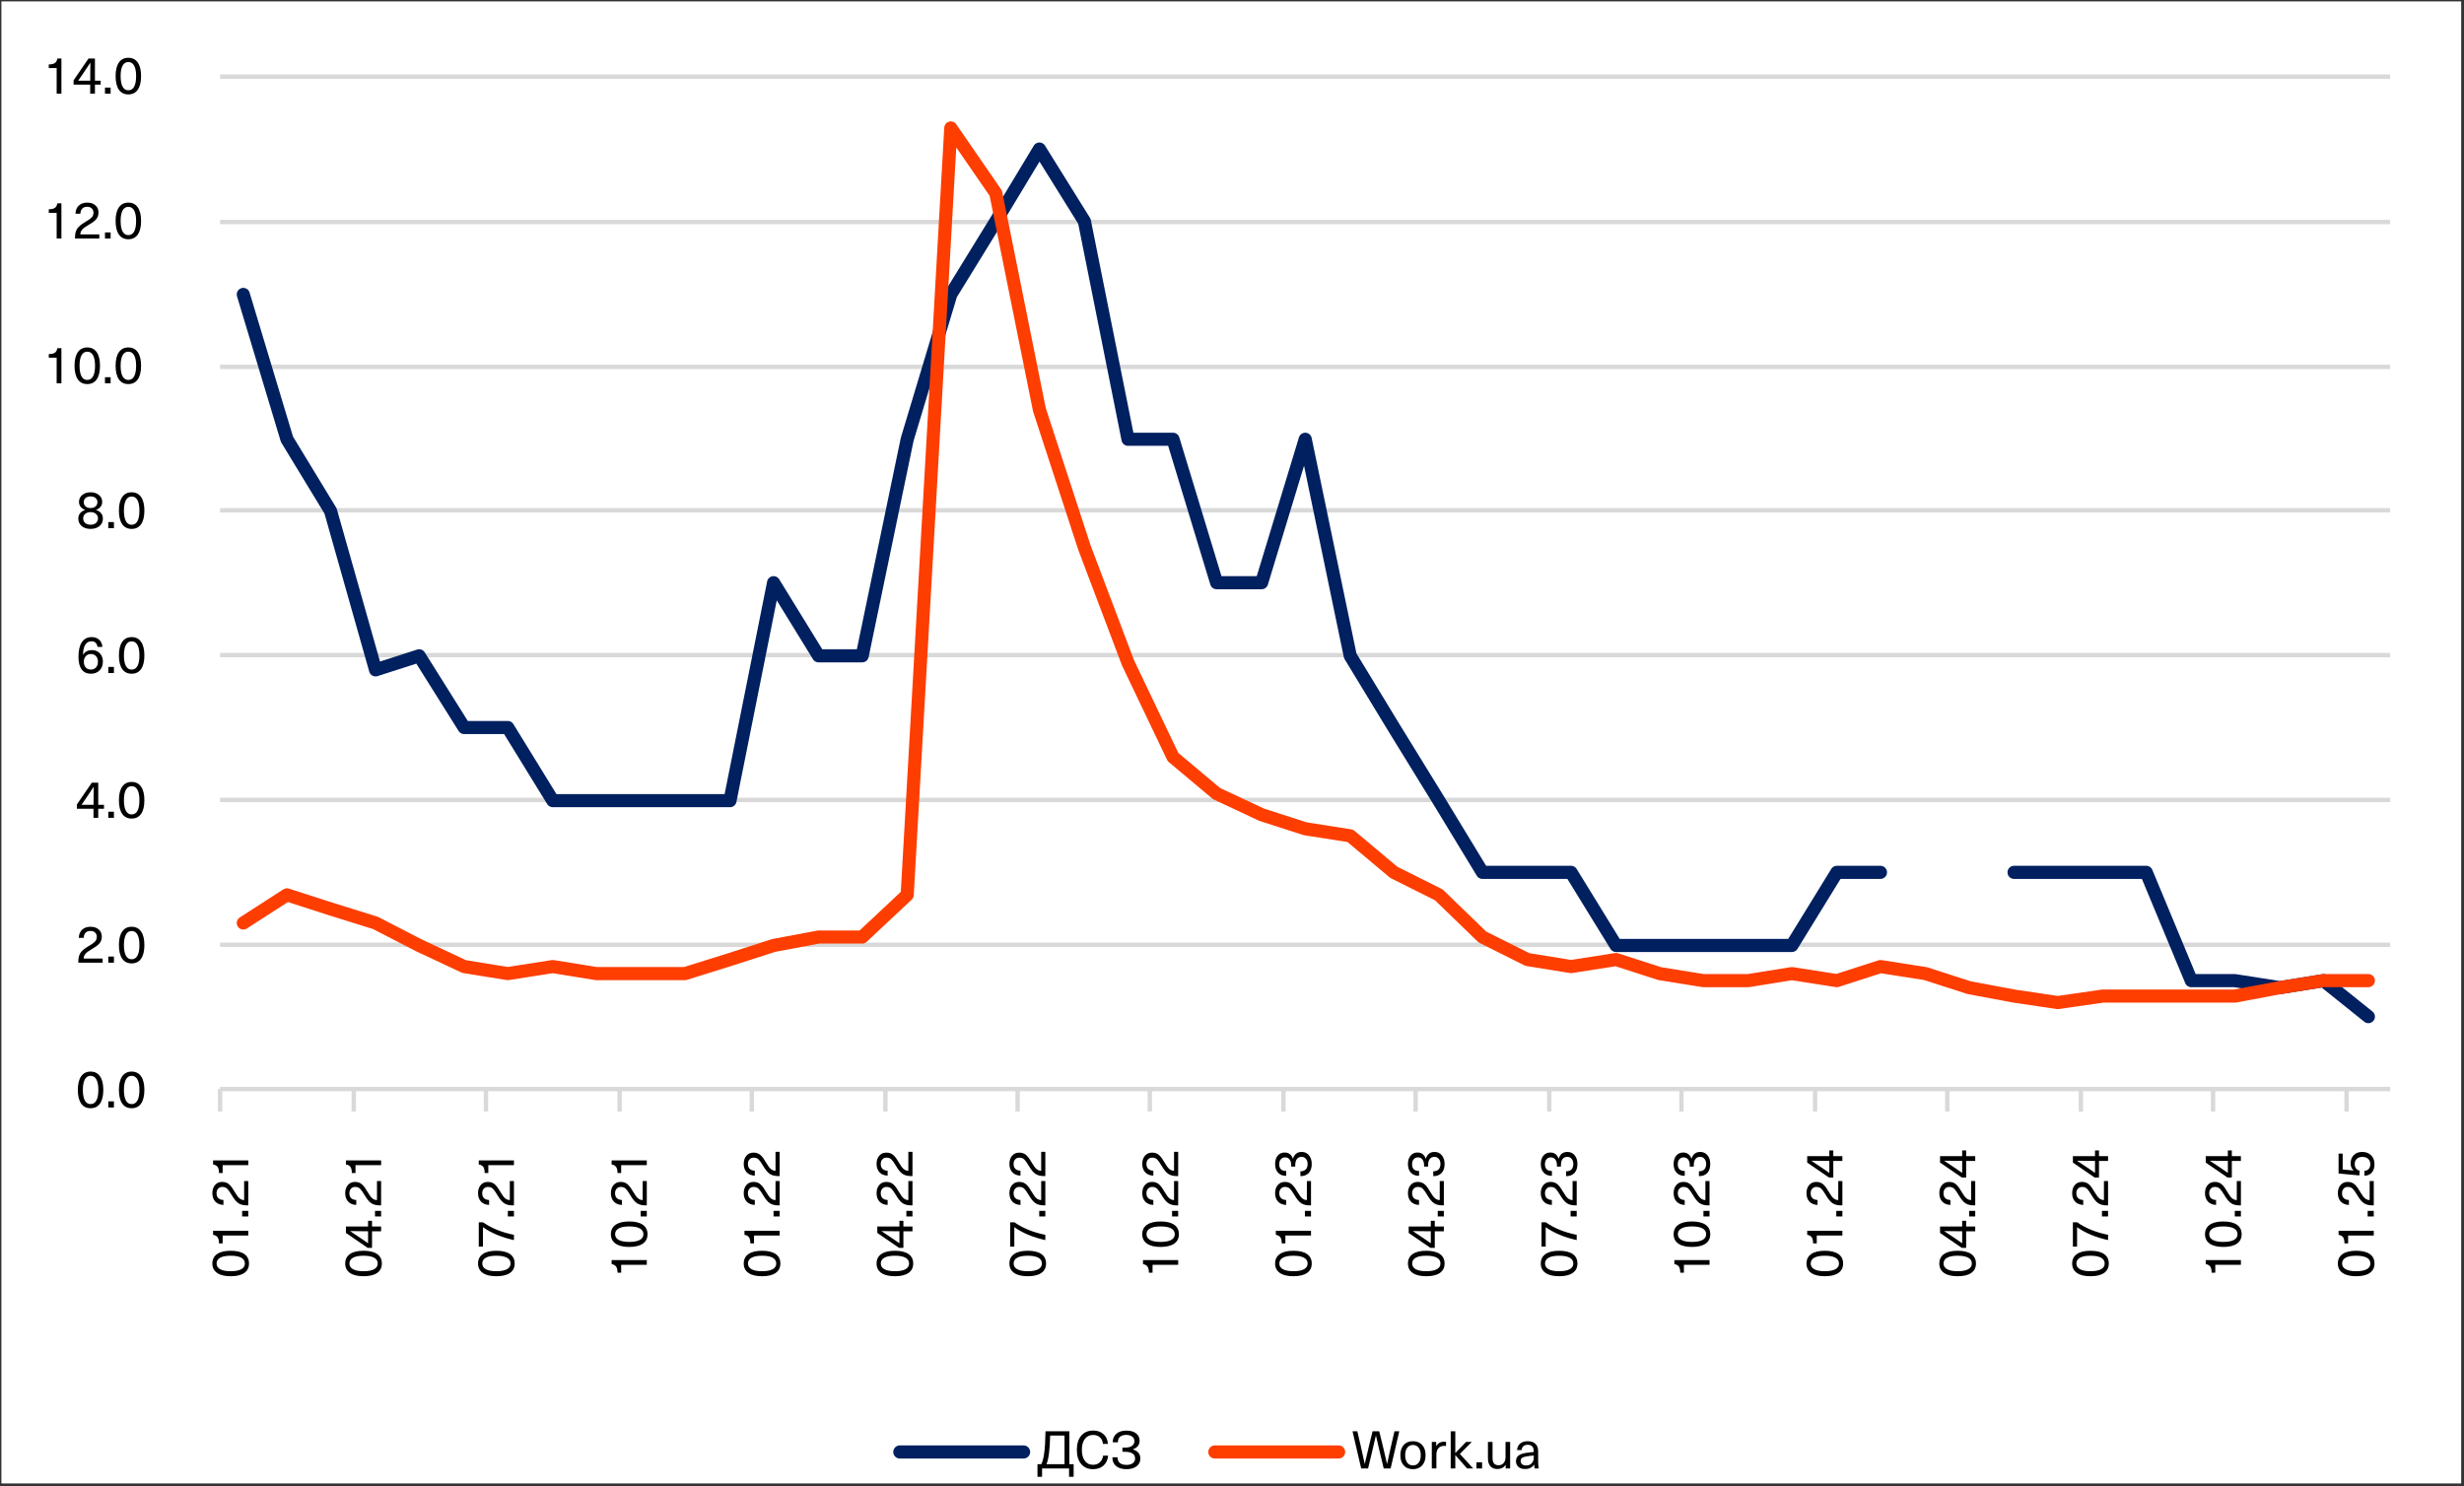 <svg width="1936" height="1168" viewBox="0 0 1936 1168" fill="none" xmlns="http://www.w3.org/2000/svg">
<rect x="0" y="0" width="1936" height="1168" fill="#333333" stroke="none"/>
<g clip-path="url(#clip0_10390_1857)">
<mask id="mask0_10390_1857" style="mask-type:luminance" maskUnits="userSpaceOnUse" x="0" y="0" width="1936" height="1168">
<path d="M1936 0H0V1168H1936V0Z" fill="white"/>
</mask>
<g mask="url(#mask0_10390_1857)">
<path d="M1933.79 1.105H1.105V1165.79H1933.79V1.105Z" fill="white"/>
<path d="M172.937 742.459H1877.99M172.937 628.642H1877.99M172.937 514.826H1877.99M172.937 401.009H1877.99M172.937 288.298H1877.99M172.937 174.482H1877.99M172.937 60.223H1877.99" stroke="#D9D9D9" stroke-width="3.438" stroke-miterlimit="10" stroke-linejoin="round"/>
<path d="M172.937 855.832H1877.99" stroke="#D9D9D9" stroke-width="3.438" stroke-miterlimit="10" stroke-linejoin="round"/>
<path d="M172.937 855.832V873.512M277.958 855.832V873.512M381.841 855.832V873.512M486.818 855.832V873.512M590.69 855.832V873.512M695.679 855.832V873.512M799.551 855.832V873.512M903.423 855.832V873.512M1008.41 855.832V873.512M1112.28 855.832V873.512M1217.26 855.832V873.512M1321.13 855.832V873.512M1426.12 855.832V873.512M1529.99 855.832V873.512M1634.97 855.832V873.512M1738.85 855.832V873.512M1843.73 855.832V873.512" stroke="#D9D9D9" stroke-width="3.438" stroke-miterlimit="10" stroke-linejoin="round"/>
<path d="M191.169 231.392L225.469 345.208L259.725 401.564L295.085 526.431L329.341 515.38L364.713 571.736H398.969L434.329 629.197H468.585H503.946H538.201H573.562L607.818 457.92L643.179 515.38H677.445L712.806 345.208L747.062 231.392L782.423 173.931L816.678 117.133L852.039 173.931L886.295 345.208H921.655L955.911 457.92H991.272L1025.54 345.208L1060.9 515.38L1095.16 571.736L1130.52 629.197L1164.77 685.553H1200.13H1234.39L1269.75 743.013H1304H1338.26H1373.63H1407.89L1443.25 685.553H1477.5M1582.48 685.553H1616.74H1652.1H1686.35L1721.73 770.639H1755.98L1791.34 776.164L1825.6 770.639L1860.86 798.927" stroke="#002060" stroke-width="10.312" stroke-miterlimit="10" stroke-linecap="round" stroke-linejoin="round"/>
<path d="M191.169 725.334L225.469 703.234L259.725 714.284L295.085 725.334L329.341 743.014L364.713 759.589L398.969 765.115L434.329 759.589L468.585 765.115H503.946H538.201L573.562 754.064L607.818 743.014L643.179 736.384H677.445L712.806 703.234L747.062 100.559L782.423 151.832L816.678 322.004L852.039 430.295L886.295 520.906L921.655 594.942L955.911 623.673L991.272 640.248L1025.54 651.298L1060.9 656.823L1095.16 685.554L1130.52 703.234L1164.77 736.384L1200.13 754.064L1234.39 759.589L1269.75 754.064L1304 765.115L1338.26 770.64H1373.63L1407.89 765.115L1443.25 770.64L1477.5 759.589L1512.86 765.115L1547.12 776.165L1582.48 782.795L1616.74 787.877L1652.1 782.795H1686.35H1721.73H1755.98L1791.34 776.165L1825.6 770.64H1860.86" stroke="#FE3D00" stroke-width="10.312" stroke-miterlimit="10" stroke-linecap="round" stroke-linejoin="round"/>
<path d="M63.749 845.863C65.471 843.376 67.945 842.132 71.17 842.132C74.396 842.132 76.869 843.376 78.591 845.863C80.313 848.323 81.174 851.876 81.174 856.523C81.174 861.17 80.313 864.737 78.591 867.224C76.869 869.684 74.396 870.914 71.17 870.914C67.945 870.914 65.471 869.684 63.749 867.224C62.027 864.737 61.166 861.17 61.166 856.523C61.166 851.876 62.027 848.323 63.749 845.863ZM71.17 845.453C69.202 845.453 67.699 846.396 66.66 848.282C65.622 850.168 65.102 852.915 65.102 856.523C65.102 860.158 65.622 862.933 66.66 864.846C67.699 866.732 69.202 867.675 71.17 867.675C73.166 867.675 74.683 866.732 75.721 864.846C76.76 862.933 77.279 860.158 77.279 856.523C77.279 852.915 76.76 850.168 75.721 848.282C74.683 846.396 73.166 845.453 71.17 845.453ZM89.519 865.543V870.34H85.091V865.543H89.519ZM96.021 845.863C97.743 843.376 100.217 842.132 103.442 842.132C106.667 842.132 109.141 843.376 110.863 845.863C112.585 848.323 113.446 851.876 113.446 856.523C113.446 861.17 112.585 864.737 110.863 867.224C109.141 869.684 106.667 870.914 103.442 870.914C100.217 870.914 97.743 869.684 96.021 867.224C94.299 864.737 93.438 861.17 93.438 856.523C93.438 851.876 94.299 848.323 96.021 845.863ZM103.442 845.453C101.474 845.453 99.971 846.396 98.932 848.282C97.893 850.168 97.374 852.915 97.374 856.523C97.374 860.158 97.893 862.933 98.932 864.846C99.971 866.732 101.474 867.675 103.442 867.675C105.437 867.675 106.954 866.732 107.993 864.846C109.032 862.933 109.551 860.158 109.551 856.523C109.551 852.915 109.032 850.168 107.993 848.282C106.954 846.396 105.437 845.453 103.442 845.453Z" fill="black"/>
<path d="M71.17 728.315C73.822 728.315 75.954 729.026 77.566 730.447C79.179 731.841 79.985 733.7 79.985 736.023C79.985 737.199 79.808 738.251 79.452 739.18C79.124 740.11 78.578 740.971 77.812 741.763C77.047 742.529 76.268 743.198 75.475 743.772C74.71 744.319 73.685 744.961 72.4 745.699C69.749 747.23 67.972 748.542 67.07 749.635C66.196 750.701 65.745 751.918 65.717 753.284H80.641V756.523H61.576C61.549 756.332 61.535 756.059 61.535 755.703C61.535 752.943 62.068 750.701 63.134 748.979C64.228 747.23 66.414 745.399 69.694 743.485C72.072 742.091 73.726 740.916 74.655 739.959C75.585 738.975 76.049 737.691 76.049 736.105C76.049 734.766 75.598 733.686 74.696 732.866C73.822 732.019 72.633 731.595 71.129 731.595C67.767 731.595 65.977 733.399 65.758 737.007H61.904C62.014 734.274 62.888 732.142 64.528 730.611C66.196 729.081 68.41 728.315 71.17 728.315ZM89.519 751.726V756.523H85.091V751.726H89.519ZM96.021 732.046C97.743 729.559 100.217 728.315 103.442 728.315C106.667 728.315 109.141 729.559 110.863 732.046C112.585 734.506 113.446 738.06 113.446 742.706C113.446 747.353 112.585 750.92 110.863 753.407C109.141 755.867 106.667 757.097 103.442 757.097C100.217 757.097 97.743 755.867 96.021 753.407C94.299 750.92 93.438 747.353 93.438 742.706C93.438 738.06 94.299 734.506 96.021 732.046ZM103.442 731.636C101.474 731.636 99.971 732.579 98.932 734.465C97.893 736.351 97.374 739.098 97.374 742.706C97.374 746.342 97.893 749.116 98.932 751.029C99.971 752.915 101.474 753.858 103.442 753.858C105.437 753.858 106.954 752.915 107.993 751.029C109.032 749.116 109.551 746.342 109.551 742.706C109.551 739.098 109.032 736.351 107.993 734.465C106.954 732.579 105.437 731.636 103.442 731.636Z" fill="black"/>
<path d="M81.707 632.457V635.573H77.197V642.707H73.466V635.573H60.428V632.17L72.154 615.073H77.197V632.457H81.707ZM67.193 627.906L64.036 632.457H73.507V628.685C73.507 625.268 73.548 621.838 73.63 618.394H73.548C71.608 621.401 69.489 624.571 67.193 627.906ZM89.519 637.91V642.707H85.091V637.91H89.519ZM96.021 618.23C97.743 615.743 100.217 614.499 103.442 614.499C106.667 614.499 109.141 615.743 110.863 618.23C112.585 620.69 113.446 624.243 113.446 628.89C113.446 633.537 112.585 637.104 110.863 639.591C109.141 642.051 106.667 643.281 103.442 643.281C100.217 643.281 97.743 642.051 96.021 639.591C94.299 637.104 93.438 633.537 93.438 628.89C93.438 624.243 94.299 620.69 96.021 618.23ZM103.442 617.82C101.474 617.82 99.971 618.763 98.932 620.649C97.893 622.535 97.374 625.282 97.374 628.89C97.374 632.525 97.893 635.3 98.932 637.213C99.971 639.099 101.474 640.042 103.442 640.042C105.437 640.042 106.954 639.099 107.993 637.213C109.032 635.3 109.551 632.525 109.551 628.89C109.551 625.282 109.032 622.535 107.993 620.649C106.954 618.763 105.437 617.82 103.442 617.82Z" fill="black"/>
<path d="M71.949 500.683C74.409 500.683 76.391 501.366 77.894 502.733C79.398 504.072 80.259 505.944 80.477 508.35H76.623C76.131 505.425 74.532 503.963 71.826 503.963C69.831 503.963 68.246 504.824 67.07 506.546C65.922 508.268 65.307 510.892 65.225 514.418H65.307C66.92 512.067 69.189 510.892 72.113 510.892C74.71 510.892 76.815 511.725 78.427 513.393C80.04 515.06 80.846 517.247 80.846 519.953C80.846 522.795 79.972 525.091 78.222 526.841C76.5 528.59 74.232 529.465 71.416 529.465C68.246 529.465 65.827 528.344 64.159 526.103C62.492 523.861 61.658 520.54 61.658 516.14C61.658 511.138 62.547 507.311 64.323 504.66C66.127 502.008 68.669 500.683 71.949 500.683ZM75.434 515.648C74.45 514.527 73.125 513.967 71.457 513.967C69.79 513.967 68.437 514.541 67.398 515.689C66.387 516.809 65.881 518.258 65.881 520.035C65.881 521.921 66.373 523.424 67.357 524.545C68.369 525.638 69.722 526.185 71.416 526.185C73.084 526.185 74.423 525.624 75.434 524.504C76.446 523.383 76.951 521.893 76.951 520.035C76.951 518.231 76.446 516.768 75.434 515.648ZM89.519 524.094V528.891H85.091V524.094H89.519ZM96.021 504.414C97.743 501.926 100.217 500.683 103.442 500.683C106.667 500.683 109.141 501.926 110.863 504.414C112.585 506.874 113.446 510.427 113.446 515.074C113.446 519.72 112.585 523.287 110.863 525.775C109.141 528.235 106.667 529.465 103.442 529.465C100.217 529.465 97.743 528.235 96.021 525.775C94.299 523.287 93.438 519.72 93.438 515.074C93.438 510.427 94.299 506.874 96.021 504.414ZM103.442 504.004C101.474 504.004 99.971 504.947 98.932 506.833C97.893 508.719 97.374 511.466 97.374 515.074C97.374 518.709 97.893 521.483 98.932 523.397C99.971 525.283 101.474 526.226 103.442 526.226C105.437 526.226 106.954 525.283 107.993 523.397C109.032 521.483 109.551 518.709 109.551 515.074C109.551 511.466 109.032 508.719 107.993 506.833C106.954 504.947 105.437 504.004 103.442 504.004Z" fill="black"/>
<path d="M71.17 386.866C73.849 386.866 76.036 387.577 77.73 388.998C79.452 390.392 80.313 392.21 80.313 394.451C80.313 395.927 79.876 397.198 79.001 398.264C78.154 399.33 76.979 400.15 75.475 400.724V400.806C77.197 401.326 78.523 402.173 79.452 403.348C80.382 404.496 80.846 405.918 80.846 407.612C80.846 410.018 79.944 411.958 78.14 413.434C76.364 414.91 74.04 415.648 71.17 415.648C68.3 415.648 65.977 414.91 64.2 413.434C62.424 411.958 61.535 410.018 61.535 407.612C61.535 405.918 62 404.496 62.929 403.348C63.859 402.173 65.171 401.326 66.865 400.806V400.724C65.362 400.15 64.187 399.33 63.339 398.264C62.492 397.171 62.068 395.9 62.068 394.451C62.068 392.21 62.916 390.392 64.61 388.998C66.332 387.577 68.519 386.866 71.17 386.866ZM75.352 403.84C74.286 402.911 72.892 402.446 71.17 402.446C69.448 402.446 68.041 402.911 66.947 403.84C65.881 404.742 65.348 405.918 65.348 407.366C65.348 408.87 65.881 410.086 66.947 411.015C68.013 411.917 69.421 412.368 71.17 412.368C72.92 412.368 74.327 411.917 75.393 411.015C76.459 410.086 76.992 408.87 76.992 407.366C76.992 405.918 76.446 404.742 75.352 403.84ZM75.065 391.335C74.081 390.515 72.783 390.105 71.17 390.105C69.558 390.105 68.259 390.515 67.275 391.335C66.291 392.155 65.799 393.235 65.799 394.574C65.799 395.996 66.278 397.13 67.234 397.977C68.218 398.825 69.53 399.248 71.17 399.248C72.81 399.248 74.109 398.825 75.065 397.977C76.049 397.13 76.541 395.996 76.541 394.574C76.541 393.235 76.049 392.155 75.065 391.335ZM89.519 410.277V415.074H85.091V410.277H89.519ZM96.021 390.597C97.743 388.11 100.217 386.866 103.442 386.866C106.667 386.866 109.141 388.11 110.863 390.597C112.585 393.057 113.446 396.611 113.446 401.257C113.446 405.904 112.585 409.471 110.863 411.958C109.141 414.418 106.667 415.648 103.442 415.648C100.217 415.648 97.743 414.418 96.021 411.958C94.299 409.471 93.438 405.904 93.438 401.257C93.438 396.611 94.299 393.057 96.021 390.597ZM103.442 390.187C101.474 390.187 99.971 391.13 98.932 393.016C97.893 394.902 97.374 397.649 97.374 401.257C97.374 404.893 97.893 407.667 98.932 409.58C99.971 411.466 101.474 412.409 103.442 412.409C105.437 412.409 106.954 411.466 107.993 409.58C109.032 407.667 109.551 404.893 109.551 401.257C109.551 397.649 109.032 394.902 107.993 393.016C106.954 391.13 105.437 390.187 103.442 390.187Z" fill="black"/>
<path d="M48.251 273.624V301.258H44.52V281.127H38.329V278.257C40.489 278.257 42.074 277.901 43.085 277.191C44.124 276.48 44.78 275.291 45.053 273.624H48.251ZM61.147 276.781C62.869 274.293 65.343 273.05 68.568 273.05C71.793 273.05 74.267 274.293 75.989 276.781C77.711 279.241 78.572 282.794 78.572 287.441C78.572 292.087 77.711 295.654 75.989 298.142C74.267 300.602 71.793 301.832 68.568 301.832C65.343 301.832 62.869 300.602 61.147 298.142C59.425 295.654 58.564 292.087 58.564 287.441C58.564 282.794 59.425 279.241 61.147 276.781ZM68.568 276.371C66.6 276.371 65.097 277.314 64.058 279.2C63.019 281.086 62.5 283.833 62.5 287.441C62.5 291.076 63.019 293.85 64.058 295.764C65.097 297.65 66.6 298.593 68.568 298.593C70.563 298.593 72.08 297.65 73.119 295.764C74.157 293.85 74.677 291.076 74.677 287.441C74.677 283.833 74.157 281.086 73.119 279.2C72.08 277.314 70.563 276.371 68.568 276.371ZM86.916 296.461V301.258H82.488V296.461H86.916ZM93.418 276.781C95.14 274.293 97.614 273.05 100.839 273.05C104.065 273.05 106.538 274.293 108.26 276.781C109.982 279.241 110.843 282.794 110.843 287.441C110.843 292.087 109.982 295.654 108.26 298.142C106.538 300.602 104.065 301.832 100.839 301.832C97.614 301.832 95.14 300.602 93.418 298.142C91.696 295.654 90.835 292.087 90.835 287.441C90.835 282.794 91.696 279.241 93.418 276.781ZM100.839 276.371C98.871 276.371 97.368 277.314 96.329 279.2C95.291 281.086 94.771 283.833 94.771 287.441C94.771 291.076 95.291 293.85 96.329 295.764C97.368 297.65 98.871 298.593 100.839 298.593C102.835 298.593 104.352 297.65 105.39 295.764C106.429 293.85 106.948 291.076 106.948 287.441C106.948 283.833 106.429 281.086 105.39 279.2C104.352 277.314 102.835 276.371 100.839 276.371Z" fill="black"/>
<path d="M48.251 159.807V187.441H44.52V167.31H38.329V164.44C40.489 164.44 42.074 164.085 43.085 163.374C44.124 162.664 44.78 161.475 45.053 159.807H48.251ZM68.568 159.233C71.219 159.233 73.351 159.944 74.964 161.365C76.576 162.759 77.383 164.618 77.383 166.941C77.383 168.117 77.205 169.169 76.85 170.098C76.522 171.028 75.975 171.889 75.21 172.681C74.445 173.447 73.665 174.116 72.873 174.69C72.108 175.237 71.082 175.879 69.798 176.617C67.147 178.148 65.37 179.46 64.468 180.553C63.593 181.619 63.142 182.836 63.115 184.202H78.039V187.441H58.974C58.947 187.25 58.933 186.977 58.933 186.621C58.933 183.861 59.466 181.619 60.532 179.897C61.625 178.148 63.812 176.317 67.092 174.403C69.47 173.009 71.124 171.834 72.053 170.877C72.982 169.893 73.447 168.609 73.447 167.023C73.447 165.684 72.996 164.604 72.094 163.784C71.219 162.937 70.03 162.513 68.527 162.513C65.165 162.513 63.374 164.317 63.156 167.925H59.302C59.411 165.192 60.286 163.06 61.926 161.529C63.593 159.999 65.807 159.233 68.568 159.233ZM86.916 182.644V187.441H82.488V182.644H86.916ZM93.418 162.964C95.14 160.477 97.614 159.233 100.839 159.233C104.065 159.233 106.538 160.477 108.26 162.964C109.982 165.424 110.843 168.978 110.843 173.624C110.843 178.271 109.982 181.838 108.26 184.325C106.538 186.785 104.065 188.015 100.839 188.015C97.614 188.015 95.14 186.785 93.418 184.325C91.696 181.838 90.835 178.271 90.835 173.624C90.835 168.978 91.696 165.424 93.418 162.964ZM100.839 162.554C98.871 162.554 97.368 163.497 96.329 165.383C95.291 167.269 94.771 170.016 94.771 173.624C94.771 177.26 95.291 180.034 96.329 181.947C97.368 183.833 98.871 184.776 100.839 184.776C102.835 184.776 104.352 183.833 105.39 181.947C106.429 180.034 106.948 177.26 106.948 173.624C106.948 170.016 106.429 167.269 105.39 165.383C104.352 163.497 102.835 162.554 100.839 162.554Z" fill="black"/>
<path d="M48.251 45.991V73.625H44.52V53.494H38.329V50.624C40.489 50.624 42.074 50.269 43.085 49.558C44.124 48.847 44.78 47.658 45.053 45.991H48.251ZM79.105 63.375V66.491H74.595V73.625H70.864V66.491H57.826V63.088L69.552 45.991H74.595V63.375H79.105ZM64.591 58.824L61.434 63.375H70.905V59.603C70.905 56.186 70.946 52.756 71.028 49.312H70.946C69.005 52.319 66.887 55.489 64.591 58.824ZM86.916 68.828V73.625H82.488V68.828H86.916ZM93.418 49.148C95.14 46.661 97.614 45.417 100.839 45.417C104.065 45.417 106.538 46.661 108.26 49.148C109.982 51.608 110.843 55.161 110.843 59.808C110.843 64.455 109.982 68.022 108.26 70.509C106.538 72.969 104.065 74.199 100.839 74.199C97.614 74.199 95.14 72.969 93.418 70.509C91.696 68.022 90.835 64.455 90.835 59.808C90.835 55.161 91.696 51.608 93.418 49.148ZM100.839 48.738C98.871 48.738 97.368 49.681 96.329 51.567C95.291 53.453 94.771 56.2 94.771 59.808C94.771 63.443 95.291 66.218 96.329 68.131C97.368 70.017 98.871 70.96 100.839 70.96C102.835 70.96 104.352 70.017 105.39 68.131C106.429 66.218 106.948 63.443 106.948 59.808C106.948 56.2 106.429 53.453 105.39 51.567C104.352 49.681 102.835 48.738 100.839 48.738Z" fill="black"/>
<path d="M170.586 1000.36C168.099 998.635 166.855 996.161 166.855 992.936C166.855 989.711 168.099 987.237 170.586 985.515C173.046 983.793 176.6 982.932 181.246 982.932C185.893 982.932 189.46 983.793 191.947 985.515C194.407 987.237 195.637 989.711 195.637 992.936C195.637 996.161 194.407 998.635 191.947 1000.36C189.46 1002.08 185.893 1002.94 181.246 1002.94C176.6 1002.94 173.046 1002.08 170.586 1000.36ZM170.176 992.936C170.176 994.904 171.119 996.407 173.005 997.446C174.891 998.485 177.638 999.004 181.246 999.004C184.882 999.004 187.656 998.485 189.569 997.446C191.455 996.407 192.398 994.904 192.398 992.936C192.398 990.941 191.455 989.424 189.569 988.385C187.656 987.346 184.882 986.827 181.246 986.827C177.638 986.827 174.891 987.346 173.005 988.385C171.119 989.424 170.176 990.941 170.176 992.936ZM167.429 967.208H195.063V970.939H174.932V977.13H172.062C172.062 974.97 171.707 973.385 170.996 972.374C170.286 971.335 169.097 970.679 167.429 970.406V967.208ZM190.266 951.565H195.063V955.993H190.266V951.565ZM166.855 937.642C166.855 934.991 167.566 932.859 168.987 931.246C170.381 929.633 172.24 928.827 174.563 928.827C175.739 928.827 176.791 929.005 177.72 929.36C178.65 929.688 179.511 930.235 180.303 931C181.069 931.765 181.738 932.544 182.312 933.337C182.859 934.102 183.501 935.127 184.239 936.412C185.77 939.063 187.082 940.84 188.175 941.742C189.241 942.617 190.458 943.068 191.824 943.095V928.171H195.063V947.236C194.872 947.263 194.599 947.277 194.243 947.277C191.483 947.277 189.241 946.744 187.519 945.678C185.77 944.585 183.939 942.398 182.025 939.118C180.631 936.74 179.456 935.086 178.499 934.157C177.515 933.228 176.231 932.763 174.645 932.763C173.306 932.763 172.226 933.214 171.406 934.116C170.559 934.991 170.135 936.18 170.135 937.683C170.135 941.045 171.939 942.835 175.547 943.054V946.908C172.814 946.799 170.682 945.924 169.151 944.284C167.621 942.617 166.855 940.403 166.855 937.642ZM167.429 911.914H195.063V915.645H174.932V921.836H172.062C172.062 919.676 171.707 918.091 170.996 917.08C170.286 916.041 169.097 915.385 167.429 915.112V911.914Z" fill="black"/>
<path d="M274.966 1000.36C272.479 998.635 271.235 996.161 271.235 992.936C271.235 989.711 272.479 987.237 274.966 985.515C277.426 983.793 280.98 982.932 285.626 982.932C290.273 982.932 293.84 983.793 296.327 985.515C298.787 987.237 300.017 989.711 300.017 992.936C300.017 996.161 298.787 998.635 296.327 1000.36C293.84 1002.08 290.273 1002.94 285.626 1002.94C280.98 1002.94 277.426 1002.08 274.966 1000.36ZM274.556 992.936C274.556 994.904 275.499 996.407 277.385 997.446C279.271 998.485 282.018 999.004 285.626 999.004C289.262 999.004 292.036 998.485 293.949 997.446C295.835 996.407 296.778 994.904 296.778 992.936C296.778 990.941 295.835 989.424 293.949 988.385C292.036 987.346 289.262 986.827 285.626 986.827C282.018 986.827 279.271 987.346 277.385 988.385C275.499 989.424 274.556 990.941 274.556 992.936ZM289.193 959.377H292.309V963.887H299.443V967.618H292.309V980.656H288.906L271.809 968.93V963.887H289.193V959.377ZM284.642 973.891L289.193 977.048V967.577H285.421C282.005 967.577 278.574 967.536 275.13 967.454V967.536C278.137 969.476 281.308 971.595 284.642 973.891ZM294.646 951.565H299.443V955.993H294.646V951.565ZM271.235 937.642C271.235 934.991 271.946 932.859 273.367 931.246C274.761 929.633 276.62 928.827 278.943 928.827C280.119 928.827 281.171 929.005 282.1 929.36C283.03 929.688 283.891 930.235 284.683 931C285.449 931.765 286.118 932.544 286.692 933.337C287.239 934.102 287.881 935.127 288.619 936.412C290.15 939.063 291.462 940.84 292.555 941.742C293.621 942.617 294.838 943.068 296.204 943.095V928.171H299.443V947.236C299.252 947.263 298.979 947.277 298.623 947.277C295.863 947.277 293.621 946.744 291.899 945.678C290.15 944.585 288.319 942.398 286.405 939.118C285.011 936.74 283.836 935.086 282.879 934.157C281.895 933.228 280.611 932.763 279.025 932.763C277.686 932.763 276.606 933.214 275.786 934.116C274.939 934.991 274.515 936.18 274.515 937.683C274.515 941.045 276.319 942.835 279.927 943.054V946.908C277.194 946.799 275.062 945.924 273.531 944.284C272.001 942.617 271.235 940.403 271.235 937.642ZM271.809 911.914H299.443V915.645H279.312V921.836H276.442C276.442 919.676 276.087 918.091 275.376 917.08C274.666 916.041 273.477 915.385 271.809 915.112V911.914Z" fill="black"/>
<path d="M379.336 1000.36C376.849 998.635 375.605 996.161 375.605 992.936C375.605 989.711 376.849 987.237 379.336 985.515C381.796 983.793 385.35 982.932 389.996 982.932C394.643 982.932 398.21 983.793 400.697 985.515C403.157 987.237 404.387 989.711 404.387 992.936C404.387 996.161 403.157 998.635 400.697 1000.36C398.21 1002.08 394.643 1002.94 389.996 1002.94C385.35 1002.94 381.796 1002.08 379.336 1000.36ZM378.926 992.936C378.926 994.904 379.869 996.407 381.755 997.446C383.641 998.485 386.388 999.004 389.996 999.004C393.632 999.004 396.406 998.485 398.319 997.446C400.205 996.407 401.148 994.904 401.148 992.936C401.148 990.941 400.205 989.424 398.319 988.385C396.406 987.346 393.632 986.827 389.996 986.827C386.388 986.827 383.641 987.346 381.755 988.385C379.869 989.424 378.926 990.941 378.926 992.936ZM376.179 979.672V960.566H379.5C386.306 965.267 394.411 968.547 403.813 970.406V974.547C394.055 972.36 385.937 968.971 379.459 964.379V979.672H376.179ZM399.016 951.565H403.813V955.993H399.016V951.565ZM375.605 937.642C375.605 934.991 376.316 932.859 377.737 931.246C379.131 929.633 380.99 928.827 383.313 928.827C384.489 928.827 385.541 929.005 386.47 929.36C387.4 929.688 388.261 930.235 389.053 931C389.819 931.765 390.488 932.544 391.062 933.337C391.609 934.102 392.251 935.127 392.989 936.412C394.52 939.063 395.832 940.84 396.925 941.742C397.991 942.617 399.208 943.068 400.574 943.095V928.171H403.813V947.236C403.622 947.263 403.349 947.277 402.993 947.277C400.233 947.277 397.991 946.744 396.269 945.678C394.52 944.585 392.689 942.398 390.775 939.118C389.381 936.74 388.206 935.086 387.249 934.157C386.265 933.228 384.981 932.763 383.395 932.763C382.056 932.763 380.976 933.214 380.156 934.116C379.309 934.991 378.885 936.18 378.885 937.683C378.885 941.045 380.689 942.835 384.297 943.054V946.908C381.564 946.799 379.432 945.924 377.901 944.284C376.371 942.617 375.605 940.403 375.605 937.642ZM376.179 911.914H403.813V915.645H383.682V921.836H380.812C380.812 919.676 380.457 918.091 379.746 917.08C379.036 916.041 377.847 915.385 376.179 915.112V911.914Z" fill="black"/>
<path d="M480.559 990.23H508.193V993.961H488.062V1000.15H485.192C485.192 997.993 484.837 996.407 484.126 995.396C483.416 994.357 482.227 993.701 480.559 993.428V990.23ZM483.716 977.335C481.229 975.613 479.985 973.139 479.985 969.914C479.985 966.688 481.229 964.215 483.716 962.493C486.176 960.771 489.73 959.91 494.376 959.91C499.023 959.91 502.59 960.771 505.077 962.493C507.537 964.215 508.767 966.688 508.767 969.914C508.767 973.139 507.537 975.613 505.077 977.335C502.59 979.057 499.023 979.918 494.376 979.918C489.73 979.918 486.176 979.057 483.716 977.335ZM483.306 969.914C483.306 971.882 484.249 973.385 486.135 974.424C488.021 975.462 490.768 975.982 494.376 975.982C498.012 975.982 500.786 975.462 502.699 974.424C504.585 973.385 505.528 971.882 505.528 969.914C505.528 967.918 504.585 966.401 502.699 965.363C500.786 964.324 498.012 963.805 494.376 963.805C490.768 963.805 488.021 964.324 486.135 965.363C484.249 966.401 483.306 967.918 483.306 969.914ZM503.396 951.565H508.193V955.993H503.396V951.565ZM479.985 937.642C479.985 934.991 480.696 932.859 482.117 931.246C483.511 929.633 485.37 928.827 487.693 928.827C488.869 928.827 489.921 929.005 490.85 929.36C491.78 929.688 492.641 930.235 493.433 931C494.199 931.765 494.868 932.544 495.442 933.337C495.989 934.102 496.631 935.127 497.369 936.412C498.9 939.063 500.212 940.84 501.305 941.742C502.371 942.617 503.588 943.068 504.954 943.095V928.171H508.193V947.236C508.002 947.263 507.729 947.277 507.373 947.277C504.613 947.277 502.371 946.744 500.649 945.678C498.9 944.585 497.069 942.398 495.155 939.118C493.761 936.74 492.586 935.086 491.629 934.157C490.645 933.228 489.361 932.763 487.775 932.763C486.436 932.763 485.356 933.214 484.536 934.116C483.689 934.991 483.265 936.18 483.265 937.683C483.265 941.045 485.069 942.835 488.677 943.054V946.908C485.944 946.799 483.812 945.924 482.281 944.284C480.751 942.617 479.985 940.403 479.985 937.642ZM480.559 911.914H508.193V915.645H488.062V921.836H485.192C485.192 919.676 484.837 918.091 484.126 917.08C483.416 916.041 482.227 915.385 480.559 915.112V911.914Z" fill="black"/>
<path d="M588.097 1000.36C585.61 998.635 584.366 996.161 584.366 992.936C584.366 989.711 585.61 987.237 588.097 985.515C590.557 983.793 594.111 982.932 598.757 982.932C603.404 982.932 606.971 983.793 609.458 985.515C611.918 987.237 613.148 989.711 613.148 992.936C613.148 996.161 611.918 998.635 609.458 1000.36C606.971 1002.08 603.404 1002.94 598.757 1002.94C594.111 1002.94 590.557 1002.08 588.097 1000.36ZM587.687 992.936C587.687 994.904 588.63 996.407 590.516 997.446C592.402 998.485 595.149 999.004 598.757 999.004C602.393 999.004 605.167 998.485 607.08 997.446C608.966 996.407 609.909 994.904 609.909 992.936C609.909 990.941 608.966 989.424 607.08 988.385C605.167 987.346 602.393 986.827 598.757 986.827C595.149 986.827 592.402 987.346 590.516 988.385C588.63 989.424 587.687 990.941 587.687 992.936ZM584.94 967.208H612.574V970.939H592.443V977.13H589.573C589.573 974.97 589.218 973.385 588.507 972.374C587.797 971.335 586.608 970.679 584.94 970.406V967.208ZM607.777 951.565H612.574V955.993H607.777V951.565ZM584.366 937.642C584.366 934.991 585.077 932.859 586.498 931.246C587.892 929.633 589.751 928.827 592.074 928.827C593.25 928.827 594.302 929.005 595.231 929.36C596.161 929.688 597.022 930.235 597.814 931C598.58 931.765 599.249 932.544 599.823 933.337C600.37 934.102 601.012 935.127 601.75 936.412C603.281 939.063 604.593 940.84 605.686 941.742C606.752 942.617 607.969 943.068 609.335 943.095V928.171H612.574V947.236C612.383 947.263 612.11 947.277 611.754 947.277C608.994 947.277 606.752 946.744 605.03 945.678C603.281 944.585 601.45 942.398 599.536 939.118C598.142 936.74 596.967 935.086 596.01 934.157C595.026 933.228 593.742 932.763 592.156 932.763C590.817 932.763 589.737 933.214 588.917 934.116C588.07 934.991 587.646 936.18 587.646 937.683C587.646 941.045 589.45 942.835 593.058 943.054V946.908C590.325 946.799 588.193 945.924 586.662 944.284C585.132 942.617 584.366 940.403 584.366 937.642ZM584.366 914.62C584.366 911.968 585.077 909.836 586.498 908.224C587.892 906.611 589.751 905.805 592.074 905.805C593.25 905.805 594.302 905.982 595.231 906.338C596.161 906.666 597.022 907.212 597.814 907.978C598.58 908.743 599.249 909.522 599.823 910.315C600.37 911.08 601.012 912.105 601.75 913.39C603.281 916.041 604.593 917.818 605.686 918.72C606.752 919.594 607.969 920.045 609.335 920.073V905.149H612.574V924.214C612.383 924.241 612.11 924.255 611.754 924.255C608.994 924.255 606.752 923.722 605.03 922.656C603.281 921.562 601.45 919.376 599.536 916.096C598.142 913.718 596.967 912.064 596.01 911.135C595.026 910.205 593.742 909.741 592.156 909.741C590.817 909.741 589.737 910.192 588.917 911.094C588.07 911.968 587.646 913.157 587.646 914.661C587.646 918.023 589.45 919.813 593.058 920.032V923.886C590.325 923.776 588.193 922.902 586.662 921.262C585.132 919.594 584.366 917.38 584.366 914.62Z" fill="black"/>
<path d="M692.466 1000.36C689.979 998.635 688.735 996.161 688.735 992.936C688.735 989.711 689.979 987.237 692.466 985.515C694.926 983.793 698.48 982.932 703.126 982.932C707.773 982.932 711.34 983.793 713.827 985.515C716.287 987.237 717.517 989.711 717.517 992.936C717.517 996.161 716.287 998.635 713.827 1000.36C711.34 1002.08 707.773 1002.94 703.126 1002.94C698.48 1002.94 694.926 1002.08 692.466 1000.36ZM692.056 992.936C692.056 994.904 692.999 996.407 694.885 997.446C696.771 998.485 699.518 999.004 703.126 999.004C706.762 999.004 709.536 998.485 711.449 997.446C713.335 996.407 714.278 994.904 714.278 992.936C714.278 990.941 713.335 989.424 711.449 988.385C709.536 987.346 706.762 986.827 703.126 986.827C699.518 986.827 696.771 987.346 694.885 988.385C692.999 989.424 692.056 990.941 692.056 992.936ZM706.693 959.377H709.809V963.887H716.943V967.618H709.809V980.656H706.406L689.309 968.93V963.887H706.693V959.377ZM702.142 973.891L706.693 977.048V967.577H702.921C699.505 967.577 696.074 967.536 692.63 967.454V967.536C695.637 969.476 698.808 971.595 702.142 973.891ZM712.146 951.565H716.943V955.993H712.146V951.565ZM688.735 937.642C688.735 934.991 689.446 932.859 690.867 931.246C692.261 929.633 694.12 928.827 696.443 928.827C697.619 928.827 698.671 929.005 699.6 929.36C700.53 929.688 701.391 930.235 702.183 931C702.949 931.765 703.618 932.544 704.192 933.337C704.739 934.102 705.381 935.127 706.119 936.412C707.65 939.063 708.962 940.84 710.055 941.742C711.121 942.617 712.338 943.068 713.704 943.095V928.171H716.943V947.236C716.752 947.263 716.479 947.277 716.123 947.277C713.363 947.277 711.121 946.744 709.399 945.678C707.65 944.585 705.819 942.398 703.905 939.118C702.511 936.74 701.336 935.086 700.379 934.157C699.395 933.228 698.111 932.763 696.525 932.763C695.186 932.763 694.106 933.214 693.286 934.116C692.439 934.991 692.015 936.18 692.015 937.683C692.015 941.045 693.819 942.835 697.427 943.054V946.908C694.694 946.799 692.562 945.924 691.031 944.284C689.501 942.617 688.735 940.403 688.735 937.642ZM688.735 914.62C688.735 911.968 689.446 909.836 690.867 908.224C692.261 906.611 694.12 905.805 696.443 905.805C697.619 905.805 698.671 905.982 699.6 906.338C700.53 906.666 701.391 907.212 702.183 907.978C702.949 908.743 703.618 909.522 704.192 910.315C704.739 911.08 705.381 912.105 706.119 913.39C707.65 916.041 708.962 917.818 710.055 918.72C711.121 919.594 712.338 920.045 713.704 920.073V905.149H716.943V924.214C716.752 924.241 716.479 924.255 716.123 924.255C713.363 924.255 711.121 923.722 709.399 922.656C707.65 921.562 705.819 919.376 703.905 916.096C702.511 913.718 701.336 912.064 700.379 911.135C699.395 910.205 698.111 909.741 696.525 909.741C695.186 909.741 694.106 910.192 693.286 911.094C692.439 911.968 692.015 913.157 692.015 914.661C692.015 918.023 693.819 919.813 697.427 920.032V923.886C694.694 923.776 692.562 922.902 691.031 921.262C689.501 919.594 688.735 917.38 688.735 914.62Z" fill="black"/>
<path d="M796.847 1000.36C794.36 998.635 793.116 996.161 793.116 992.936C793.116 989.711 794.36 987.237 796.847 985.515C799.307 983.793 802.861 982.932 807.507 982.932C812.154 982.932 815.721 983.793 818.208 985.515C820.668 987.237 821.898 989.711 821.898 992.936C821.898 996.161 820.668 998.635 818.208 1000.36C815.721 1002.08 812.154 1002.94 807.507 1002.94C802.861 1002.94 799.307 1002.08 796.847 1000.36ZM796.437 992.936C796.437 994.904 797.38 996.407 799.266 997.446C801.152 998.485 803.899 999.004 807.507 999.004C811.143 999.004 813.917 998.485 815.83 997.446C817.716 996.407 818.659 994.904 818.659 992.936C818.659 990.941 817.716 989.424 815.83 988.385C813.917 987.346 811.143 986.827 807.507 986.827C803.899 986.827 801.152 987.346 799.266 988.385C797.38 989.424 796.437 990.941 796.437 992.936ZM793.69 979.672V960.566H797.011C803.817 965.267 811.922 968.547 821.324 970.406V974.547C811.566 972.36 803.448 968.971 796.97 964.379V979.672H793.69ZM816.527 951.565H821.324V955.993H816.527V951.565ZM793.116 937.642C793.116 934.991 793.827 932.859 795.248 931.246C796.642 929.633 798.501 928.827 800.824 928.827C802 928.827 803.052 929.005 803.981 929.36C804.911 929.688 805.772 930.235 806.564 931C807.33 931.765 807.999 932.544 808.573 933.337C809.12 934.102 809.762 935.127 810.5 936.412C812.031 939.063 813.343 940.84 814.436 941.742C815.502 942.617 816.719 943.068 818.085 943.095V928.171H821.324V947.236C821.133 947.263 820.86 947.277 820.504 947.277C817.744 947.277 815.502 946.744 813.78 945.678C812.031 944.585 810.2 942.398 808.286 939.118C806.892 936.74 805.717 935.086 804.76 934.157C803.776 933.228 802.492 932.763 800.906 932.763C799.567 932.763 798.487 933.214 797.667 934.116C796.82 934.991 796.396 936.18 796.396 937.683C796.396 941.045 798.2 942.835 801.808 943.054V946.908C799.075 946.799 796.943 945.924 795.412 944.284C793.882 942.617 793.116 940.403 793.116 937.642ZM793.116 914.62C793.116 911.968 793.827 909.836 795.248 908.224C796.642 906.611 798.501 905.805 800.824 905.805C802 905.805 803.052 905.982 803.981 906.338C804.911 906.666 805.772 907.212 806.564 907.978C807.33 908.743 807.999 909.522 808.573 910.315C809.12 911.08 809.762 912.105 810.5 913.39C812.031 916.041 813.343 917.818 814.436 918.72C815.502 919.594 816.719 920.045 818.085 920.073V905.149H821.324V924.214C821.133 924.241 820.86 924.255 820.504 924.255C817.744 924.255 815.502 923.722 813.78 922.656C812.031 921.562 810.2 919.376 808.286 916.096C806.892 913.718 805.717 912.064 804.76 911.135C803.776 910.205 802.492 909.741 800.906 909.741C799.567 909.741 798.487 910.192 797.667 911.094C796.82 911.968 796.396 913.157 796.396 914.661C796.396 918.023 798.2 919.813 801.808 920.032V923.886C799.075 923.776 796.943 922.902 795.412 921.262C793.882 919.594 793.116 917.38 793.116 914.62Z" fill="black"/>
<path d="M898.07 990.23H925.704V993.961H905.573V1000.15H902.703C902.703 997.993 902.348 996.407 901.637 995.396C900.926 994.357 899.737 993.701 898.07 993.428V990.23ZM901.227 977.335C898.74 975.613 897.496 973.139 897.496 969.914C897.496 966.688 898.74 964.215 901.227 962.493C903.687 960.771 907.24 959.91 911.887 959.91C916.534 959.91 920.101 960.771 922.588 962.493C925.048 964.215 926.278 966.688 926.278 969.914C926.278 973.139 925.048 975.613 922.588 977.335C920.101 979.057 916.534 979.918 911.887 979.918C907.24 979.918 903.687 979.057 901.227 977.335ZM900.817 969.914C900.817 971.882 901.76 973.385 903.646 974.424C905.532 975.462 908.279 975.982 911.887 975.982C915.522 975.982 918.297 975.462 920.21 974.424C922.096 973.385 923.039 971.882 923.039 969.914C923.039 967.918 922.096 966.401 920.21 965.363C918.297 964.324 915.522 963.805 911.887 963.805C908.279 963.805 905.532 964.324 903.646 965.363C901.76 966.401 900.817 967.918 900.817 969.914ZM920.907 951.565H925.704V955.993H920.907V951.565ZM897.496 937.642C897.496 934.991 898.207 932.859 899.628 931.246C901.022 929.633 902.881 928.827 905.204 928.827C906.379 928.827 907.432 929.005 908.361 929.36C909.29 929.688 910.151 930.235 910.944 931C911.709 931.765 912.379 932.544 912.953 933.337C913.5 934.102 914.142 935.127 914.88 936.412C916.411 939.063 917.723 940.84 918.816 941.742C919.882 942.617 921.098 943.068 922.465 943.095V928.171H925.704V947.236C925.513 947.263 925.239 947.277 924.884 947.277C922.123 947.277 919.882 946.744 918.16 945.678C916.411 944.585 914.579 942.398 912.666 939.118C911.272 936.74 910.097 935.086 909.14 934.157C908.156 933.228 906.871 932.763 905.286 932.763C903.947 932.763 902.867 933.214 902.047 934.116C901.2 934.991 900.776 936.18 900.776 937.683C900.776 941.045 902.58 942.835 906.188 943.054V946.908C903.455 946.799 901.323 945.924 899.792 944.284C898.261 942.617 897.496 940.403 897.496 937.642ZM897.496 914.62C897.496 911.968 898.207 909.836 899.628 908.224C901.022 906.611 902.881 905.805 905.204 905.805C906.379 905.805 907.432 905.982 908.361 906.338C909.29 906.666 910.151 907.212 910.944 907.978C911.709 908.743 912.379 909.522 912.953 910.315C913.5 911.08 914.142 912.105 914.88 913.39C916.411 916.041 917.723 917.818 918.816 918.72C919.882 919.594 921.098 920.045 922.465 920.073V905.149H925.704V924.214C925.513 924.241 925.239 924.255 924.884 924.255C922.123 924.255 919.882 923.722 918.16 922.656C916.411 921.562 914.579 919.376 912.666 916.096C911.272 913.718 910.097 912.064 909.14 911.135C908.156 910.205 906.871 909.741 905.286 909.741C903.947 909.741 902.867 910.192 902.047 911.094C901.2 911.968 900.776 913.157 900.776 914.661C900.776 918.023 902.58 919.813 906.188 920.032V923.886C903.455 923.776 901.323 922.902 899.792 921.262C898.261 919.594 897.496 917.38 897.496 914.62Z" fill="black"/>
<path d="M1005.6 1000.36C1003.11 998.635 1001.87 996.161 1001.87 992.936C1001.87 989.711 1003.11 987.237 1005.6 985.515C1008.06 983.793 1011.61 982.932 1016.26 982.932C1020.9 982.932 1024.47 983.793 1026.96 985.515C1029.42 987.237 1030.65 989.711 1030.65 992.936C1030.65 996.161 1029.42 998.635 1026.96 1000.36C1024.47 1002.08 1020.9 1002.94 1016.26 1002.94C1011.61 1002.94 1008.06 1002.08 1005.6 1000.36ZM1005.19 992.936C1005.19 994.904 1006.13 996.407 1008.02 997.446C1009.9 998.485 1012.65 999.004 1016.26 999.004C1019.89 999.004 1022.67 998.485 1024.58 997.446C1026.47 996.407 1027.41 994.904 1027.41 992.936C1027.41 990.941 1026.47 989.424 1024.58 988.385C1022.67 987.346 1019.89 986.827 1016.26 986.827C1012.65 986.827 1009.9 987.346 1008.02 988.385C1006.13 989.424 1005.19 990.941 1005.19 992.936ZM1002.44 967.208H1030.07V970.939H1009.94V977.13H1007.07C1007.07 974.97 1006.72 973.385 1006.01 972.374C1005.3 971.335 1004.11 970.679 1002.44 970.406V967.208ZM1025.28 951.565H1030.07V955.993H1025.28V951.565ZM1001.87 937.642C1001.87 934.991 1002.58 932.859 1004 931.246C1005.39 929.633 1007.25 928.827 1009.57 928.827C1010.75 928.827 1011.8 929.005 1012.73 929.36C1013.66 929.688 1014.52 930.235 1015.31 931C1016.08 931.765 1016.75 932.544 1017.32 933.337C1017.87 934.102 1018.51 935.127 1019.25 936.412C1020.78 939.063 1022.09 940.84 1023.19 941.742C1024.25 942.617 1025.47 943.068 1026.83 943.095V928.171H1030.07V947.236C1029.88 947.263 1029.61 947.277 1029.25 947.277C1026.49 947.277 1024.25 946.744 1022.53 945.678C1020.78 944.585 1018.95 942.398 1017.04 939.118C1015.64 936.74 1014.47 935.086 1013.51 934.157C1012.53 933.228 1011.24 932.763 1009.66 932.763C1008.32 932.763 1007.24 933.214 1006.42 934.116C1005.57 934.991 1005.15 936.18 1005.15 937.683C1005.15 941.045 1006.95 942.835 1010.56 943.054V946.908C1007.82 946.799 1005.69 945.924 1004.16 944.284C1002.63 942.617 1001.87 940.403 1001.87 937.642ZM1001.87 914.784C1001.87 911.996 1002.55 909.795 1003.92 908.183C1005.28 906.543 1007.11 905.723 1009.41 905.723C1012.53 905.723 1014.67 907.322 1015.85 910.52H1015.93C1016.53 908.716 1017.39 907.39 1018.51 906.543C1019.6 905.695 1021.04 905.272 1022.82 905.272C1025.14 905.272 1027.03 906.146 1028.47 907.896C1029.92 909.645 1030.65 911.927 1030.65 914.743C1030.65 917.777 1029.87 920.127 1028.31 921.795C1026.75 923.462 1024.57 924.296 1021.75 924.296V920.483C1023.58 920.483 1024.99 919.991 1025.97 919.007C1026.93 918.023 1027.41 916.601 1027.41 914.743C1027.41 913.075 1026.97 911.722 1026.1 910.684C1025.22 909.645 1024.09 909.126 1022.69 909.126C1021.08 909.126 1019.85 909.686 1019 910.807C1018.13 911.927 1017.69 913.554 1017.69 915.686V916.793H1014.53V915.686C1014.53 913.8 1014.11 912.31 1013.26 911.217C1012.39 910.096 1011.21 909.536 1009.74 909.536C1008.34 909.536 1007.22 910.028 1006.38 911.012C1005.53 911.996 1005.1 913.308 1005.1 914.948C1005.1 918.474 1006.94 920.237 1010.6 920.237V924.05C1007.86 924.05 1005.73 923.23 1004.2 921.59C1002.64 919.922 1001.87 917.654 1001.87 914.784Z" fill="black"/>
<path d="M1109.98 1000.36C1107.49 998.635 1106.25 996.161 1106.25 992.936C1106.25 989.711 1107.49 987.237 1109.98 985.515C1112.44 983.793 1115.99 982.932 1120.64 982.932C1125.28 982.932 1128.85 983.793 1131.34 985.515C1133.8 987.237 1135.03 989.711 1135.03 992.936C1135.03 996.161 1133.8 998.635 1131.34 1000.36C1128.85 1002.08 1125.28 1002.94 1120.64 1002.94C1115.99 1002.94 1112.44 1002.08 1109.98 1000.36ZM1109.57 992.936C1109.57 994.904 1110.51 996.407 1112.4 997.446C1114.28 998.485 1117.03 999.004 1120.64 999.004C1124.27 999.004 1127.05 998.485 1128.96 997.446C1130.85 996.407 1131.79 994.904 1131.79 992.936C1131.79 990.941 1130.85 989.424 1128.96 988.385C1127.05 987.346 1124.27 986.827 1120.64 986.827C1117.03 986.827 1114.28 987.346 1112.4 988.385C1110.51 989.424 1109.57 990.941 1109.57 992.936ZM1124.2 959.377H1127.32V963.887H1134.45V967.618H1127.32V980.656H1123.92L1106.82 968.93V963.887H1124.2V959.377ZM1119.65 973.891L1124.2 977.048V967.577H1120.43C1117.02 967.577 1113.59 967.536 1110.14 967.454V967.536C1113.15 969.476 1116.32 971.595 1119.65 973.891ZM1129.66 951.565H1134.45V955.993H1129.66V951.565ZM1106.25 937.642C1106.25 934.991 1106.96 932.859 1108.38 931.246C1109.77 929.633 1111.63 928.827 1113.95 928.827C1115.13 928.827 1116.18 929.005 1117.11 929.36C1118.04 929.688 1118.9 930.235 1119.69 931C1120.46 931.765 1121.13 932.544 1121.7 933.337C1122.25 934.102 1122.89 935.127 1123.63 936.412C1125.16 939.063 1126.47 940.84 1127.57 941.742C1128.63 942.617 1129.85 943.068 1131.22 943.095V928.171H1134.45V947.236C1134.26 947.263 1133.99 947.277 1133.63 947.277C1130.87 947.277 1128.63 946.744 1126.91 945.678C1125.16 944.585 1123.33 942.398 1121.42 939.118C1120.02 936.74 1118.85 935.086 1117.89 934.157C1116.91 933.228 1115.62 932.763 1114.04 932.763C1112.7 932.763 1111.62 933.214 1110.8 934.116C1109.95 934.991 1109.53 936.18 1109.53 937.683C1109.53 941.045 1111.33 942.835 1114.94 943.054V946.908C1112.2 946.799 1110.07 945.924 1108.54 944.284C1107.01 942.617 1106.25 940.403 1106.25 937.642ZM1106.25 914.784C1106.25 911.996 1106.93 909.795 1108.3 908.183C1109.66 906.543 1111.49 905.723 1113.79 905.723C1116.91 905.723 1119.05 907.322 1120.23 910.52H1120.31C1120.91 908.716 1121.77 907.39 1122.89 906.543C1123.99 905.695 1125.42 905.272 1127.2 905.272C1129.52 905.272 1131.41 906.146 1132.86 907.896C1134.3 909.645 1135.03 911.927 1135.03 914.743C1135.03 917.777 1134.25 920.127 1132.69 921.795C1131.13 923.462 1128.95 924.296 1126.13 924.296V920.483C1127.96 920.483 1129.37 919.991 1130.35 919.007C1131.31 918.023 1131.79 916.601 1131.79 914.743C1131.79 913.075 1131.35 911.722 1130.48 910.684C1129.6 909.645 1128.47 909.126 1127.07 909.126C1125.46 909.126 1124.23 909.686 1123.38 910.807C1122.51 911.927 1122.07 913.554 1122.07 915.686V916.793H1118.92V915.686C1118.92 913.8 1118.49 912.31 1117.64 911.217C1116.77 910.096 1115.59 909.536 1114.12 909.536C1112.72 909.536 1111.6 910.028 1110.76 911.012C1109.91 911.996 1109.49 913.308 1109.49 914.948C1109.49 918.474 1111.32 920.237 1114.98 920.237V924.05C1112.25 924.05 1110.11 923.23 1108.58 921.59C1107.03 919.922 1106.25 917.654 1106.25 914.784Z" fill="black"/>
<path d="M1214.36 1000.36C1211.87 998.635 1210.63 996.161 1210.63 992.936C1210.63 989.711 1211.87 987.237 1214.36 985.515C1216.82 983.793 1220.37 982.932 1225.02 982.932C1229.66 982.932 1233.23 983.793 1235.72 985.515C1238.18 987.237 1239.41 989.711 1239.41 992.936C1239.41 996.161 1238.18 998.635 1235.72 1000.36C1233.23 1002.08 1229.66 1002.94 1225.02 1002.94C1220.37 1002.94 1216.82 1002.08 1214.36 1000.36ZM1213.95 992.936C1213.95 994.904 1214.89 996.407 1216.78 997.446C1218.66 998.485 1221.41 999.004 1225.02 999.004C1228.65 999.004 1231.43 998.485 1233.34 997.446C1235.23 996.407 1236.17 994.904 1236.17 992.936C1236.17 990.941 1235.23 989.424 1233.34 988.385C1231.43 987.346 1228.65 986.827 1225.02 986.827C1221.41 986.827 1218.66 987.346 1216.78 988.385C1214.89 989.424 1213.95 990.941 1213.95 992.936ZM1211.2 979.672V960.566H1214.52C1221.33 965.267 1229.43 968.547 1238.83 970.406V974.547C1229.08 972.36 1220.96 968.971 1214.48 964.379V979.672H1211.2ZM1234.04 951.565H1238.83V955.993H1234.04V951.565ZM1210.63 937.642C1210.63 934.991 1211.34 932.859 1212.76 931.246C1214.15 929.633 1216.01 928.827 1218.33 928.827C1219.51 928.827 1220.56 929.005 1221.49 929.36C1222.42 929.688 1223.28 930.235 1224.07 931C1224.84 931.765 1225.51 932.544 1226.08 933.337C1226.63 934.102 1227.27 935.127 1228.01 936.412C1229.54 939.063 1230.85 940.84 1231.95 941.742C1233.01 942.617 1234.23 943.068 1235.6 943.095V928.171H1238.83V947.236C1238.64 947.263 1238.37 947.277 1238.01 947.277C1235.25 947.277 1233.01 946.744 1231.29 945.678C1229.54 944.585 1227.71 942.398 1225.8 939.118C1224.4 936.74 1223.23 935.086 1222.27 934.157C1221.29 933.228 1220 932.763 1218.42 932.763C1217.08 932.763 1216 933.214 1215.18 934.116C1214.33 934.991 1213.91 936.18 1213.91 937.683C1213.91 941.045 1215.71 942.835 1219.32 943.054V946.908C1216.59 946.799 1214.45 945.924 1212.92 944.284C1211.39 942.617 1210.63 940.403 1210.63 937.642ZM1210.63 914.784C1210.63 911.996 1211.31 909.795 1212.68 908.183C1214.04 906.543 1215.87 905.723 1218.17 905.723C1221.29 905.723 1223.43 907.322 1224.61 910.52H1224.69C1225.29 908.716 1226.15 907.39 1227.27 906.543C1228.37 905.695 1229.8 905.272 1231.58 905.272C1233.9 905.272 1235.79 906.146 1237.24 907.896C1238.68 909.645 1239.41 911.927 1239.41 914.743C1239.41 917.777 1238.63 920.127 1237.07 921.795C1235.51 923.462 1233.33 924.296 1230.51 924.296V920.483C1232.34 920.483 1233.75 919.991 1234.73 919.007C1235.69 918.023 1236.17 916.601 1236.17 914.743C1236.17 913.075 1235.73 911.722 1234.86 910.684C1233.98 909.645 1232.85 909.126 1231.45 909.126C1229.84 909.126 1228.61 909.686 1227.76 910.807C1226.89 911.927 1226.45 913.554 1226.45 915.686V916.793H1223.3V915.686C1223.3 913.8 1222.87 912.31 1222.02 911.217C1221.15 910.096 1219.97 909.536 1218.5 909.536C1217.1 909.536 1215.98 910.028 1215.14 911.012C1214.29 911.996 1213.87 913.308 1213.87 914.948C1213.87 918.474 1215.7 920.237 1219.36 920.237V924.05C1216.63 924.05 1214.49 923.23 1212.96 921.59C1211.41 919.922 1210.63 917.654 1210.63 914.784Z" fill="black"/>
<path d="M1315.57 990.23H1343.2V993.961H1323.07V1000.15H1320.2C1320.2 997.993 1319.85 996.407 1319.14 995.396C1318.43 994.357 1317.24 993.701 1315.57 993.428V990.23ZM1318.73 977.335C1316.24 975.613 1315 973.139 1315 969.914C1315 966.688 1316.24 964.215 1318.73 962.493C1321.19 960.771 1324.74 959.91 1329.39 959.91C1334.03 959.91 1337.6 960.771 1340.09 962.493C1342.55 964.215 1343.78 966.688 1343.78 969.914C1343.78 973.139 1342.55 975.613 1340.09 977.335C1337.6 979.057 1334.03 979.918 1329.39 979.918C1324.74 979.918 1321.19 979.057 1318.73 977.335ZM1318.32 969.914C1318.32 971.882 1319.26 973.385 1321.15 974.424C1323.03 975.462 1325.78 975.982 1329.39 975.982C1333.02 975.982 1335.8 975.462 1337.71 974.424C1339.6 973.385 1340.54 971.882 1340.54 969.914C1340.54 967.918 1339.6 966.401 1337.71 965.363C1335.8 964.324 1333.02 963.805 1329.39 963.805C1325.78 963.805 1323.03 964.324 1321.15 965.363C1319.26 966.401 1318.32 967.918 1318.32 969.914ZM1338.41 951.565H1343.2V955.993H1338.41V951.565ZM1315 937.642C1315 934.991 1315.71 932.859 1317.13 931.246C1318.52 929.633 1320.38 928.827 1322.7 928.827C1323.88 928.827 1324.93 929.005 1325.86 929.36C1326.79 929.688 1327.65 930.235 1328.44 931C1329.21 931.765 1329.88 932.544 1330.45 933.337C1331 934.102 1331.64 935.127 1332.38 936.412C1333.91 939.063 1335.22 940.84 1336.32 941.742C1337.38 942.617 1338.6 943.068 1339.97 943.095V928.171H1343.2V947.236C1343.01 947.263 1342.74 947.277 1342.38 947.277C1339.62 947.277 1337.38 946.744 1335.66 945.678C1333.91 944.585 1332.08 942.398 1330.17 939.118C1328.77 936.74 1327.6 935.086 1326.64 934.157C1325.66 933.228 1324.37 932.763 1322.79 932.763C1321.45 932.763 1320.37 933.214 1319.55 934.116C1318.7 934.991 1318.28 936.18 1318.28 937.683C1318.28 941.045 1320.08 942.835 1323.69 943.054V946.908C1320.95 946.799 1318.82 945.924 1317.29 944.284C1315.76 942.617 1315 940.403 1315 937.642ZM1315 914.784C1315 911.996 1315.68 909.795 1317.05 908.183C1318.41 906.543 1320.24 905.723 1322.54 905.723C1325.66 905.723 1327.8 907.322 1328.98 910.52H1329.06C1329.66 908.716 1330.52 907.39 1331.64 906.543C1332.74 905.695 1334.17 905.272 1335.95 905.272C1338.27 905.272 1340.16 906.146 1341.61 907.896C1343.05 909.645 1343.78 911.927 1343.78 914.743C1343.78 917.777 1343 920.127 1341.44 921.795C1339.88 923.462 1337.7 924.296 1334.88 924.296V920.483C1336.71 920.483 1338.12 919.991 1339.1 919.007C1340.06 918.023 1340.54 916.601 1340.54 914.743C1340.54 913.075 1340.1 911.722 1339.23 910.684C1338.35 909.645 1337.22 909.126 1335.82 909.126C1334.21 909.126 1332.98 909.686 1332.13 910.807C1331.26 911.927 1330.82 913.554 1330.82 915.686V916.793H1327.67V915.686C1327.67 913.8 1327.24 912.31 1326.39 911.217C1325.52 910.096 1324.34 909.536 1322.87 909.536C1321.47 909.536 1320.35 910.028 1319.51 911.012C1318.66 911.996 1318.24 913.308 1318.24 914.948C1318.24 918.474 1320.07 920.237 1323.73 920.237V924.05C1321 924.05 1318.86 923.23 1317.33 921.59C1315.78 919.922 1315 917.654 1315 914.784Z" fill="black"/>
<path d="M1423.11 1000.36C1420.62 998.635 1419.38 996.161 1419.38 992.936C1419.38 989.711 1420.62 987.237 1423.11 985.515C1425.57 983.793 1429.12 982.932 1433.77 982.932C1438.41 982.932 1441.98 983.793 1444.47 985.515C1446.93 987.237 1448.16 989.711 1448.16 992.936C1448.16 996.161 1446.93 998.635 1444.47 1000.36C1441.98 1002.08 1438.41 1002.94 1433.77 1002.94C1429.12 1002.94 1425.57 1002.08 1423.11 1000.36ZM1422.7 992.936C1422.7 994.904 1423.64 996.407 1425.53 997.446C1427.41 998.485 1430.16 999.004 1433.77 999.004C1437.4 999.004 1440.18 998.485 1442.09 997.446C1443.98 996.407 1444.92 994.904 1444.92 992.936C1444.92 990.941 1443.98 989.424 1442.09 988.385C1440.18 987.346 1437.4 986.827 1433.77 986.827C1430.16 986.827 1427.41 987.346 1425.53 988.385C1423.64 989.424 1422.7 990.941 1422.7 992.936ZM1419.95 967.208H1447.58V970.939H1427.45V977.13H1424.58C1424.58 974.97 1424.23 973.385 1423.52 972.374C1422.81 971.335 1421.62 970.679 1419.95 970.406V967.208ZM1442.79 951.565H1447.58V955.993H1442.79V951.565ZM1419.38 937.642C1419.38 934.991 1420.09 932.859 1421.51 931.246C1422.9 929.633 1424.76 928.827 1427.08 928.827C1428.26 928.827 1429.31 929.005 1430.24 929.36C1431.17 929.688 1432.03 930.235 1432.82 931C1433.59 931.765 1434.26 932.544 1434.83 933.337C1435.38 934.102 1436.02 935.127 1436.76 936.412C1438.29 939.063 1439.6 940.84 1440.7 941.742C1441.76 942.617 1442.98 943.068 1444.34 943.095V928.171H1447.58V947.236C1447.39 947.263 1447.12 947.277 1446.76 947.277C1444 947.277 1441.76 946.744 1440.04 945.678C1438.29 944.585 1436.46 942.398 1434.55 939.118C1433.15 936.74 1431.98 935.086 1431.02 934.157C1430.04 933.228 1428.75 932.763 1427.17 932.763C1425.83 932.763 1424.75 933.214 1423.93 934.116C1423.08 934.991 1422.66 936.18 1422.66 937.683C1422.66 941.045 1424.46 942.835 1428.07 943.054V946.908C1425.33 946.799 1423.2 945.924 1421.67 944.284C1420.14 942.617 1419.38 940.403 1419.38 937.642ZM1437.33 904.083H1440.45V908.593H1447.58V912.324H1440.45V925.362H1437.05L1419.95 913.636V908.593H1437.33V904.083ZM1432.78 918.597L1437.33 921.754V912.283H1433.56C1430.15 912.283 1426.71 912.242 1423.27 912.16V912.242C1426.28 914.182 1429.45 916.301 1432.78 918.597Z" fill="black"/>
<path d="M1527.49 1000.36C1525 998.635 1523.76 996.161 1523.76 992.936C1523.76 989.711 1525 987.237 1527.49 985.515C1529.95 983.793 1533.5 982.932 1538.15 982.932C1542.79 982.932 1546.36 983.793 1548.85 985.515C1551.31 987.237 1552.54 989.711 1552.54 992.936C1552.54 996.161 1551.31 998.635 1548.85 1000.36C1546.36 1002.08 1542.79 1002.94 1538.15 1002.94C1533.5 1002.94 1529.95 1002.08 1527.49 1000.36ZM1527.08 992.936C1527.08 994.904 1528.02 996.407 1529.91 997.446C1531.79 998.485 1534.54 999.004 1538.15 999.004C1541.78 999.004 1544.56 998.485 1546.47 997.446C1548.36 996.407 1549.3 994.904 1549.3 992.936C1549.3 990.941 1548.36 989.424 1546.47 988.385C1544.56 987.346 1541.78 986.827 1538.15 986.827C1534.54 986.827 1531.79 987.346 1529.91 988.385C1528.02 989.424 1527.08 990.941 1527.08 992.936ZM1541.71 959.377H1544.83V963.887H1551.96V967.618H1544.83V980.656H1541.43L1524.33 968.93V963.887H1541.71V959.377ZM1537.16 973.891L1541.71 977.048V967.577H1537.94C1534.53 967.577 1531.1 967.536 1527.65 967.454V967.536C1530.66 969.476 1533.83 971.595 1537.16 973.891ZM1547.17 951.565H1551.96V955.993H1547.17V951.565ZM1523.76 937.642C1523.76 934.991 1524.47 932.859 1525.89 931.246C1527.28 929.633 1529.14 928.827 1531.46 928.827C1532.64 928.827 1533.69 929.005 1534.62 929.36C1535.55 929.688 1536.41 930.235 1537.2 931C1537.97 931.765 1538.64 932.544 1539.21 933.337C1539.76 934.102 1540.4 935.127 1541.14 936.412C1542.67 939.063 1543.98 940.84 1545.08 941.742C1546.14 942.617 1547.36 943.068 1548.73 943.095V928.171H1551.96V947.236C1551.77 947.263 1551.5 947.277 1551.14 947.277C1548.38 947.277 1546.14 946.744 1544.42 945.678C1542.67 944.585 1540.84 942.398 1538.93 939.118C1537.53 936.74 1536.36 935.086 1535.4 934.157C1534.42 933.228 1533.13 932.763 1531.55 932.763C1530.21 932.763 1529.13 933.214 1528.31 934.116C1527.46 934.991 1527.04 936.18 1527.04 937.683C1527.04 941.045 1528.84 942.835 1532.45 943.054V946.908C1529.72 946.799 1527.58 945.924 1526.05 944.284C1524.52 942.617 1523.76 940.403 1523.76 937.642ZM1541.71 904.083H1544.83V908.593H1551.96V912.324H1544.83V925.362H1541.43L1524.33 913.636V908.593H1541.71V904.083ZM1537.16 918.597L1541.71 921.754V912.283H1537.94C1534.53 912.283 1531.1 912.242 1527.65 912.16V912.242C1530.66 914.182 1533.83 916.301 1537.16 918.597Z" fill="black"/>
<path d="M1631.86 1000.36C1629.37 998.635 1628.13 996.161 1628.13 992.936C1628.13 989.711 1629.37 987.237 1631.86 985.515C1634.32 983.793 1637.87 982.932 1642.52 982.932C1647.16 982.932 1650.73 983.793 1653.22 985.515C1655.68 987.237 1656.91 989.711 1656.91 992.936C1656.91 996.161 1655.68 998.635 1653.22 1000.36C1650.73 1002.08 1647.16 1002.94 1642.52 1002.94C1637.87 1002.94 1634.32 1002.08 1631.86 1000.36ZM1631.45 992.936C1631.45 994.904 1632.39 996.407 1634.28 997.446C1636.16 998.485 1638.91 999.004 1642.52 999.004C1646.15 999.004 1648.93 998.485 1650.84 997.446C1652.73 996.407 1653.67 994.904 1653.67 992.936C1653.67 990.941 1652.73 989.424 1650.84 988.385C1648.93 987.346 1646.15 986.827 1642.52 986.827C1638.91 986.827 1636.16 987.346 1634.28 988.385C1632.39 989.424 1631.45 990.941 1631.45 992.936ZM1628.7 979.672V960.566H1632.02C1638.83 965.267 1646.93 968.547 1656.33 970.406V974.547C1646.58 972.36 1638.46 968.971 1631.98 964.379V979.672H1628.7ZM1651.54 951.565H1656.33V955.993H1651.54V951.565ZM1628.13 937.642C1628.13 934.991 1628.84 932.859 1630.26 931.246C1631.65 929.633 1633.51 928.827 1635.83 928.827C1637.01 928.827 1638.06 929.005 1638.99 929.36C1639.92 929.688 1640.78 930.235 1641.57 931C1642.34 931.765 1643.01 932.544 1643.58 933.337C1644.13 934.102 1644.77 935.127 1645.51 936.412C1647.04 939.063 1648.35 940.84 1649.45 941.742C1650.51 942.617 1651.73 943.068 1653.09 943.095V928.171H1656.33V947.236C1656.14 947.263 1655.87 947.277 1655.51 947.277C1652.75 947.277 1650.51 946.744 1648.79 945.678C1647.04 944.585 1645.21 942.398 1643.3 939.118C1641.9 936.74 1640.73 935.086 1639.77 934.157C1638.79 933.228 1637.5 932.763 1635.92 932.763C1634.58 932.763 1633.5 933.214 1632.68 934.116C1631.83 934.991 1631.41 936.18 1631.41 937.683C1631.41 941.045 1633.21 942.835 1636.82 943.054V946.908C1634.08 946.799 1631.95 945.924 1630.42 944.284C1628.89 942.617 1628.13 940.403 1628.13 937.642ZM1646.08 904.083H1649.2V908.593H1656.33V912.324H1649.2V925.362H1645.8L1628.7 913.636V908.593H1646.08V904.083ZM1641.53 918.597L1646.08 921.754V912.283H1642.31C1638.9 912.283 1635.46 912.242 1632.02 912.16V912.242C1635.03 914.182 1638.2 916.301 1641.53 918.597Z" fill="black"/>
<path d="M1733.08 990.23H1760.71V993.961H1740.58V1000.15H1737.71C1737.71 997.993 1737.36 996.407 1736.65 995.396C1735.94 994.357 1734.75 993.701 1733.08 993.428V990.23ZM1736.24 977.335C1733.75 975.613 1732.51 973.139 1732.51 969.914C1732.51 966.688 1733.75 964.215 1736.24 962.493C1738.7 960.771 1742.25 959.91 1746.9 959.91C1751.54 959.91 1755.11 960.771 1757.6 962.493C1760.06 964.215 1761.29 966.688 1761.29 969.914C1761.29 973.139 1760.06 975.613 1757.6 977.335C1755.11 979.057 1751.54 979.918 1746.9 979.918C1742.25 979.918 1738.7 979.057 1736.24 977.335ZM1735.83 969.914C1735.83 971.882 1736.77 973.385 1738.66 974.424C1740.54 975.462 1743.29 975.982 1746.9 975.982C1750.53 975.982 1753.31 975.462 1755.22 974.424C1757.11 973.385 1758.05 971.882 1758.05 969.914C1758.05 967.918 1757.11 966.401 1755.22 965.363C1753.31 964.324 1750.53 963.805 1746.9 963.805C1743.29 963.805 1740.54 964.324 1738.66 965.363C1736.77 966.401 1735.83 967.918 1735.83 969.914ZM1755.92 951.565H1760.71V955.993H1755.92V951.565ZM1732.51 937.642C1732.51 934.991 1733.22 932.859 1734.64 931.246C1736.03 929.633 1737.89 928.827 1740.21 928.827C1741.39 928.827 1742.44 929.005 1743.37 929.36C1744.3 929.688 1745.16 930.235 1745.95 931C1746.72 931.765 1747.39 932.544 1747.96 933.337C1748.51 934.102 1749.15 935.127 1749.89 936.412C1751.42 939.063 1752.73 940.84 1753.83 941.742C1754.89 942.617 1756.11 943.068 1757.48 943.095V928.171H1760.71V947.236C1760.52 947.263 1760.25 947.277 1759.89 947.277C1757.13 947.277 1754.89 946.744 1753.17 945.678C1751.42 944.585 1749.59 942.398 1747.68 939.118C1746.28 936.74 1745.11 935.086 1744.15 934.157C1743.17 933.228 1741.88 932.763 1740.3 932.763C1738.96 932.763 1737.88 933.214 1737.06 934.116C1736.21 934.991 1735.79 936.18 1735.79 937.683C1735.79 941.045 1737.59 942.835 1741.2 943.054V946.908C1738.47 946.799 1736.33 945.924 1734.8 944.284C1733.27 942.617 1732.51 940.403 1732.51 937.642ZM1750.46 904.083H1753.58V908.593H1760.71V912.324H1753.58V925.362H1750.18L1733.08 913.636V908.593H1750.46V904.083ZM1745.91 918.597L1750.46 921.754V912.283H1746.69C1743.28 912.283 1739.85 912.242 1736.4 912.16V912.242C1739.41 914.182 1742.58 916.301 1745.91 918.597Z" fill="black"/>
<path d="M1840.62 1000.36C1838.13 998.635 1836.89 996.161 1836.89 992.936C1836.89 989.711 1838.13 987.237 1840.62 985.515C1843.08 983.793 1846.63 982.932 1851.28 982.932C1855.93 982.932 1859.49 983.793 1861.98 985.515C1864.44 987.237 1865.67 989.711 1865.67 992.936C1865.67 996.161 1864.44 998.635 1861.98 1000.36C1859.49 1002.08 1855.93 1002.94 1851.28 1002.94C1846.63 1002.94 1843.08 1002.08 1840.62 1000.36ZM1840.21 992.936C1840.21 994.904 1841.15 996.407 1843.04 997.446C1844.92 998.485 1847.67 999.004 1851.28 999.004C1854.91 999.004 1857.69 998.485 1859.6 997.446C1861.49 996.407 1862.43 994.904 1862.43 992.936C1862.43 990.941 1861.49 989.424 1859.6 988.385C1857.69 987.346 1854.91 986.827 1851.28 986.827C1847.67 986.827 1844.92 987.346 1843.04 988.385C1841.15 989.424 1840.21 990.941 1840.21 992.936ZM1837.46 967.208H1865.1V970.939H1844.96V977.13H1842.09C1842.09 974.97 1841.74 973.385 1841.03 972.374C1840.32 971.335 1839.13 970.679 1837.46 970.406V967.208ZM1860.3 951.565H1865.1V955.993H1860.3V951.565ZM1836.89 937.642C1836.89 934.991 1837.6 932.859 1839.02 931.246C1840.41 929.633 1842.27 928.827 1844.6 928.827C1845.77 928.827 1846.82 929.005 1847.75 929.36C1848.68 929.688 1849.54 930.235 1850.34 931C1851.1 931.765 1851.77 932.544 1852.34 933.337C1852.89 934.102 1853.53 935.127 1854.27 936.412C1855.8 939.063 1857.11 940.84 1858.21 941.742C1859.27 942.617 1860.49 943.068 1861.86 943.095V928.171H1865.1V947.236C1864.9 947.263 1864.63 947.277 1864.28 947.277C1861.52 947.277 1859.27 946.744 1857.55 945.678C1855.8 944.585 1853.97 942.398 1852.06 939.118C1850.66 936.74 1849.49 935.086 1848.53 934.157C1847.55 933.228 1846.26 932.763 1844.68 932.763C1843.34 932.763 1842.26 933.214 1841.44 934.116C1840.59 934.991 1840.17 936.18 1840.17 937.683C1840.17 941.045 1841.97 942.835 1845.58 943.054V946.908C1842.85 946.799 1840.71 945.924 1839.18 944.284C1837.65 942.617 1836.89 940.403 1836.89 937.642ZM1837.46 906.543H1840.66V919.048L1849.23 919.868V919.786C1847.7 918.474 1846.93 916.615 1846.93 914.21C1846.93 911.504 1847.77 909.344 1849.43 907.732C1851.07 906.092 1853.27 905.272 1856.03 905.272C1858.96 905.272 1861.3 906.16 1863.05 907.937C1864.8 909.686 1865.67 912.023 1865.67 914.948C1865.67 917.681 1864.96 919.868 1863.54 921.508C1862.12 923.12 1860.19 923.927 1857.76 923.927V920.073C1859.21 920.045 1860.34 919.567 1861.16 918.638C1861.98 917.681 1862.39 916.451 1862.39 914.948C1862.39 913.171 1861.84 911.763 1860.75 910.725C1859.63 909.686 1858.1 909.167 1856.16 909.167C1854.27 909.167 1852.8 909.672 1851.73 910.684C1850.66 911.668 1850.13 913.021 1850.13 914.743C1850.13 917.558 1851.43 919.307 1854.03 919.991L1853.78 923.722L1837.46 922.205V906.543Z" fill="black"/>
<path d="M707 1141.05H804.242" stroke="#002060" stroke-width="10.312" stroke-miterlimit="10" stroke-linecap="round" stroke-linejoin="round"/>
<path d="M840.212 1150.64H843.574V1160.56H839.966V1154H818.769V1160.56H815.161V1150.64H818.113C819.097 1148.89 819.862 1146.1 820.409 1142.27C820.983 1138.42 821.338 1132.6 821.475 1124.81H840.212V1150.64ZM836.399 1150.64V1128.17H825.124C824.878 1139.05 823.921 1146.54 822.254 1150.64H836.399ZM858.888 1124.23C862.305 1124.23 865.052 1125.2 867.129 1127.14C869.206 1129.09 870.327 1131.6 870.491 1134.69H866.596C866.405 1132.53 865.612 1130.82 864.218 1129.56C862.851 1128.31 861.075 1127.68 858.888 1127.68C856.127 1127.68 853.954 1128.73 852.369 1130.84C850.811 1132.91 850.032 1135.77 850.032 1139.4C850.032 1143.04 850.811 1145.91 852.369 1148.01C853.927 1150.09 856.059 1151.13 858.765 1151.13C860.924 1151.13 862.715 1150.49 864.136 1149.2C865.557 1147.92 866.418 1146.17 866.719 1143.95H870.655C870.354 1147.23 869.152 1149.83 867.047 1151.74C864.942 1153.63 862.182 1154.57 858.765 1154.57C854.856 1154.57 851.768 1153.22 849.499 1150.51C847.23 1147.81 846.096 1144.11 846.096 1139.4C846.096 1134.7 847.23 1131 849.499 1128.29C851.795 1125.59 854.925 1124.23 858.888 1124.23ZM885.024 1124.27C888.249 1124.27 890.777 1124.99 892.609 1126.41C894.467 1127.83 895.397 1129.77 895.397 1132.23C895.397 1135.48 893.634 1137.74 890.108 1138.99V1139.08C892.048 1139.68 893.511 1140.55 894.495 1141.7C895.479 1142.85 895.971 1144.39 895.971 1146.33C895.971 1148.82 894.987 1150.82 893.019 1152.32C891.051 1153.82 888.413 1154.57 885.106 1154.57C881.58 1154.57 878.846 1153.75 876.906 1152.11C874.965 1150.47 873.995 1148.18 873.995 1145.23H878.054C878.054 1147.17 878.655 1148.66 879.858 1149.69C881.06 1150.71 882.81 1151.21 885.106 1151.21C887.21 1151.21 888.864 1150.76 890.067 1149.86C891.269 1148.96 891.871 1147.74 891.871 1146.21C891.871 1144.49 891.201 1143.18 889.862 1142.27C888.522 1141.37 886.595 1140.92 884.081 1140.92H881.908V1137.64H884.081C886.322 1137.64 888.085 1137.19 889.37 1136.29C890.682 1135.36 891.338 1134.11 891.338 1132.56C891.338 1131.05 890.75 1129.86 889.575 1128.99C888.427 1128.09 886.855 1127.64 884.86 1127.64C882.782 1127.64 881.17 1128.13 880.022 1129.11C878.901 1130.1 878.341 1131.55 878.341 1133.46H874.282C874.282 1130.59 875.238 1128.35 877.152 1126.73C879.065 1125.09 881.689 1124.27 885.024 1124.27Z" fill="black"/>
<path d="M954.525 1141.05H1051.77" stroke="#FE3D00" stroke-width="10.312" stroke-miterlimit="10" stroke-linecap="round" stroke-linejoin="round"/>
<path d="M1099.43 1124.81L1092.63 1154H1087.22L1084.14 1141.25C1083.02 1136.63 1082.01 1132.27 1081.11 1128.17H1081.02C1080.12 1132.27 1079.11 1136.63 1077.99 1141.25L1074.92 1154H1069.5L1062.7 1124.81H1066.47L1069.22 1136.62C1069.84 1139.29 1070.86 1143.87 1072.25 1150.35H1072.33C1073.56 1144.83 1074.64 1140.24 1075.57 1136.57L1078.44 1124.81H1083.69L1086.56 1136.57C1087.49 1140.24 1088.57 1144.83 1089.8 1150.35H1089.88C1090.73 1146.22 1091.74 1141.65 1092.91 1136.62L1095.66 1124.81H1099.43ZM1102.91 1135.55C1104.68 1133.58 1107.1 1132.6 1110.16 1132.6C1113.23 1132.6 1115.64 1133.58 1117.42 1135.55C1119.2 1137.52 1120.09 1140.2 1120.09 1143.59C1120.09 1146.98 1119.2 1149.65 1117.42 1151.62C1115.64 1153.59 1113.23 1154.57 1110.16 1154.57C1107.1 1154.57 1104.68 1153.59 1102.91 1151.62C1101.16 1149.65 1100.28 1146.98 1100.28 1143.59C1100.28 1140.2 1101.16 1137.52 1102.91 1135.55ZM1110.16 1135.55C1108.28 1135.55 1106.79 1136.27 1105.7 1137.72C1104.6 1139.14 1104.06 1141.1 1104.06 1143.59C1104.06 1146.07 1104.6 1148.04 1105.7 1149.49C1106.79 1150.91 1108.28 1151.62 1110.16 1151.62C1112.08 1151.62 1113.58 1150.91 1114.67 1149.49C1115.77 1148.04 1116.31 1146.07 1116.31 1143.59C1116.31 1141.1 1115.77 1139.14 1114.67 1137.72C1113.58 1136.27 1112.08 1135.55 1110.16 1135.55ZM1134.66 1132.97C1135.26 1132.97 1135.77 1133.02 1136.18 1133.13V1136.37C1135.27 1136.29 1134.8 1136.25 1134.74 1136.25C1132.77 1136.25 1131.26 1136.86 1130.19 1138.09C1129.12 1139.32 1128.59 1141.08 1128.59 1143.38V1154H1124.98V1133.17H1128.43V1136.37H1128.51C1129.88 1134.1 1131.93 1132.97 1134.66 1132.97ZM1147.05 1142.6L1157.51 1154H1152.75L1143.53 1143.59H1143.45V1154H1139.84V1124.81H1143.45V1141.82H1143.53L1151.93 1133.17H1156.4L1147.05 1142.6ZM1164.51 1149.2V1154H1160.08V1149.2H1164.51ZM1176.6 1154.45C1174.2 1154.45 1172.34 1153.73 1171.03 1152.28C1169.74 1150.83 1169.1 1148.7 1169.1 1145.88V1133.17H1172.71V1145.59C1172.71 1147.7 1173.12 1149.22 1173.94 1150.15C1174.76 1151.05 1175.95 1151.5 1177.51 1151.5C1179.04 1151.5 1180.32 1150.94 1181.36 1149.82C1182.4 1148.67 1182.92 1147.1 1182.92 1145.1V1133.17H1186.53V1154H1183.04V1151.25H1182.96C1182.3 1152.24 1181.42 1153.02 1180.29 1153.59C1179.2 1154.16 1177.97 1154.45 1176.6 1154.45ZM1200.35 1132.6C1202.95 1132.6 1204.96 1133.28 1206.38 1134.65C1207.83 1135.99 1208.55 1138 1208.55 1140.67V1148.67C1208.55 1150.77 1208.71 1152.55 1209.04 1154H1205.76C1205.57 1153.13 1205.48 1152.11 1205.48 1150.97H1205.39C1203.89 1153.29 1201.48 1154.45 1198.18 1154.45C1196.05 1154.45 1194.34 1153.89 1193.05 1152.77C1191.77 1151.62 1191.13 1150.15 1191.13 1148.34C1191.13 1146.54 1191.71 1145.12 1192.89 1144.08C1194.09 1143.01 1196.14 1142.25 1199.04 1141.78C1201.06 1141.45 1203.07 1141.22 1205.07 1141.08V1140.26C1205.07 1138.6 1204.64 1137.37 1203.79 1136.57C1202.97 1135.78 1201.83 1135.39 1200.35 1135.39C1198.87 1135.39 1197.73 1135.77 1196.91 1136.53C1196.09 1137.27 1195.65 1138.27 1195.59 1139.53H1191.99C1192.1 1137.48 1192.87 1135.81 1194.32 1134.52C1195.77 1133.24 1197.78 1132.6 1200.35 1132.6ZM1205.07 1145.1V1143.83C1202.96 1144 1201.14 1144.21 1199.61 1144.49C1197.86 1144.76 1196.62 1145.17 1195.88 1145.72C1195.17 1146.26 1194.82 1147.06 1194.82 1148.1C1194.82 1149.19 1195.18 1150.06 1195.92 1150.72C1196.69 1151.35 1197.74 1151.66 1199.08 1151.66C1200.91 1151.66 1202.35 1151.12 1203.38 1150.02C1204.01 1149.37 1204.45 1148.7 1204.7 1148.01C1204.94 1147.3 1205.07 1146.33 1205.07 1145.1Z" fill="black"/>
</g>
</g>
<defs>
<clipPath id="clip0_10390_1857">
<rect width="1936" height="1168" fill="white"/>
</clipPath>
</defs>
</svg>
